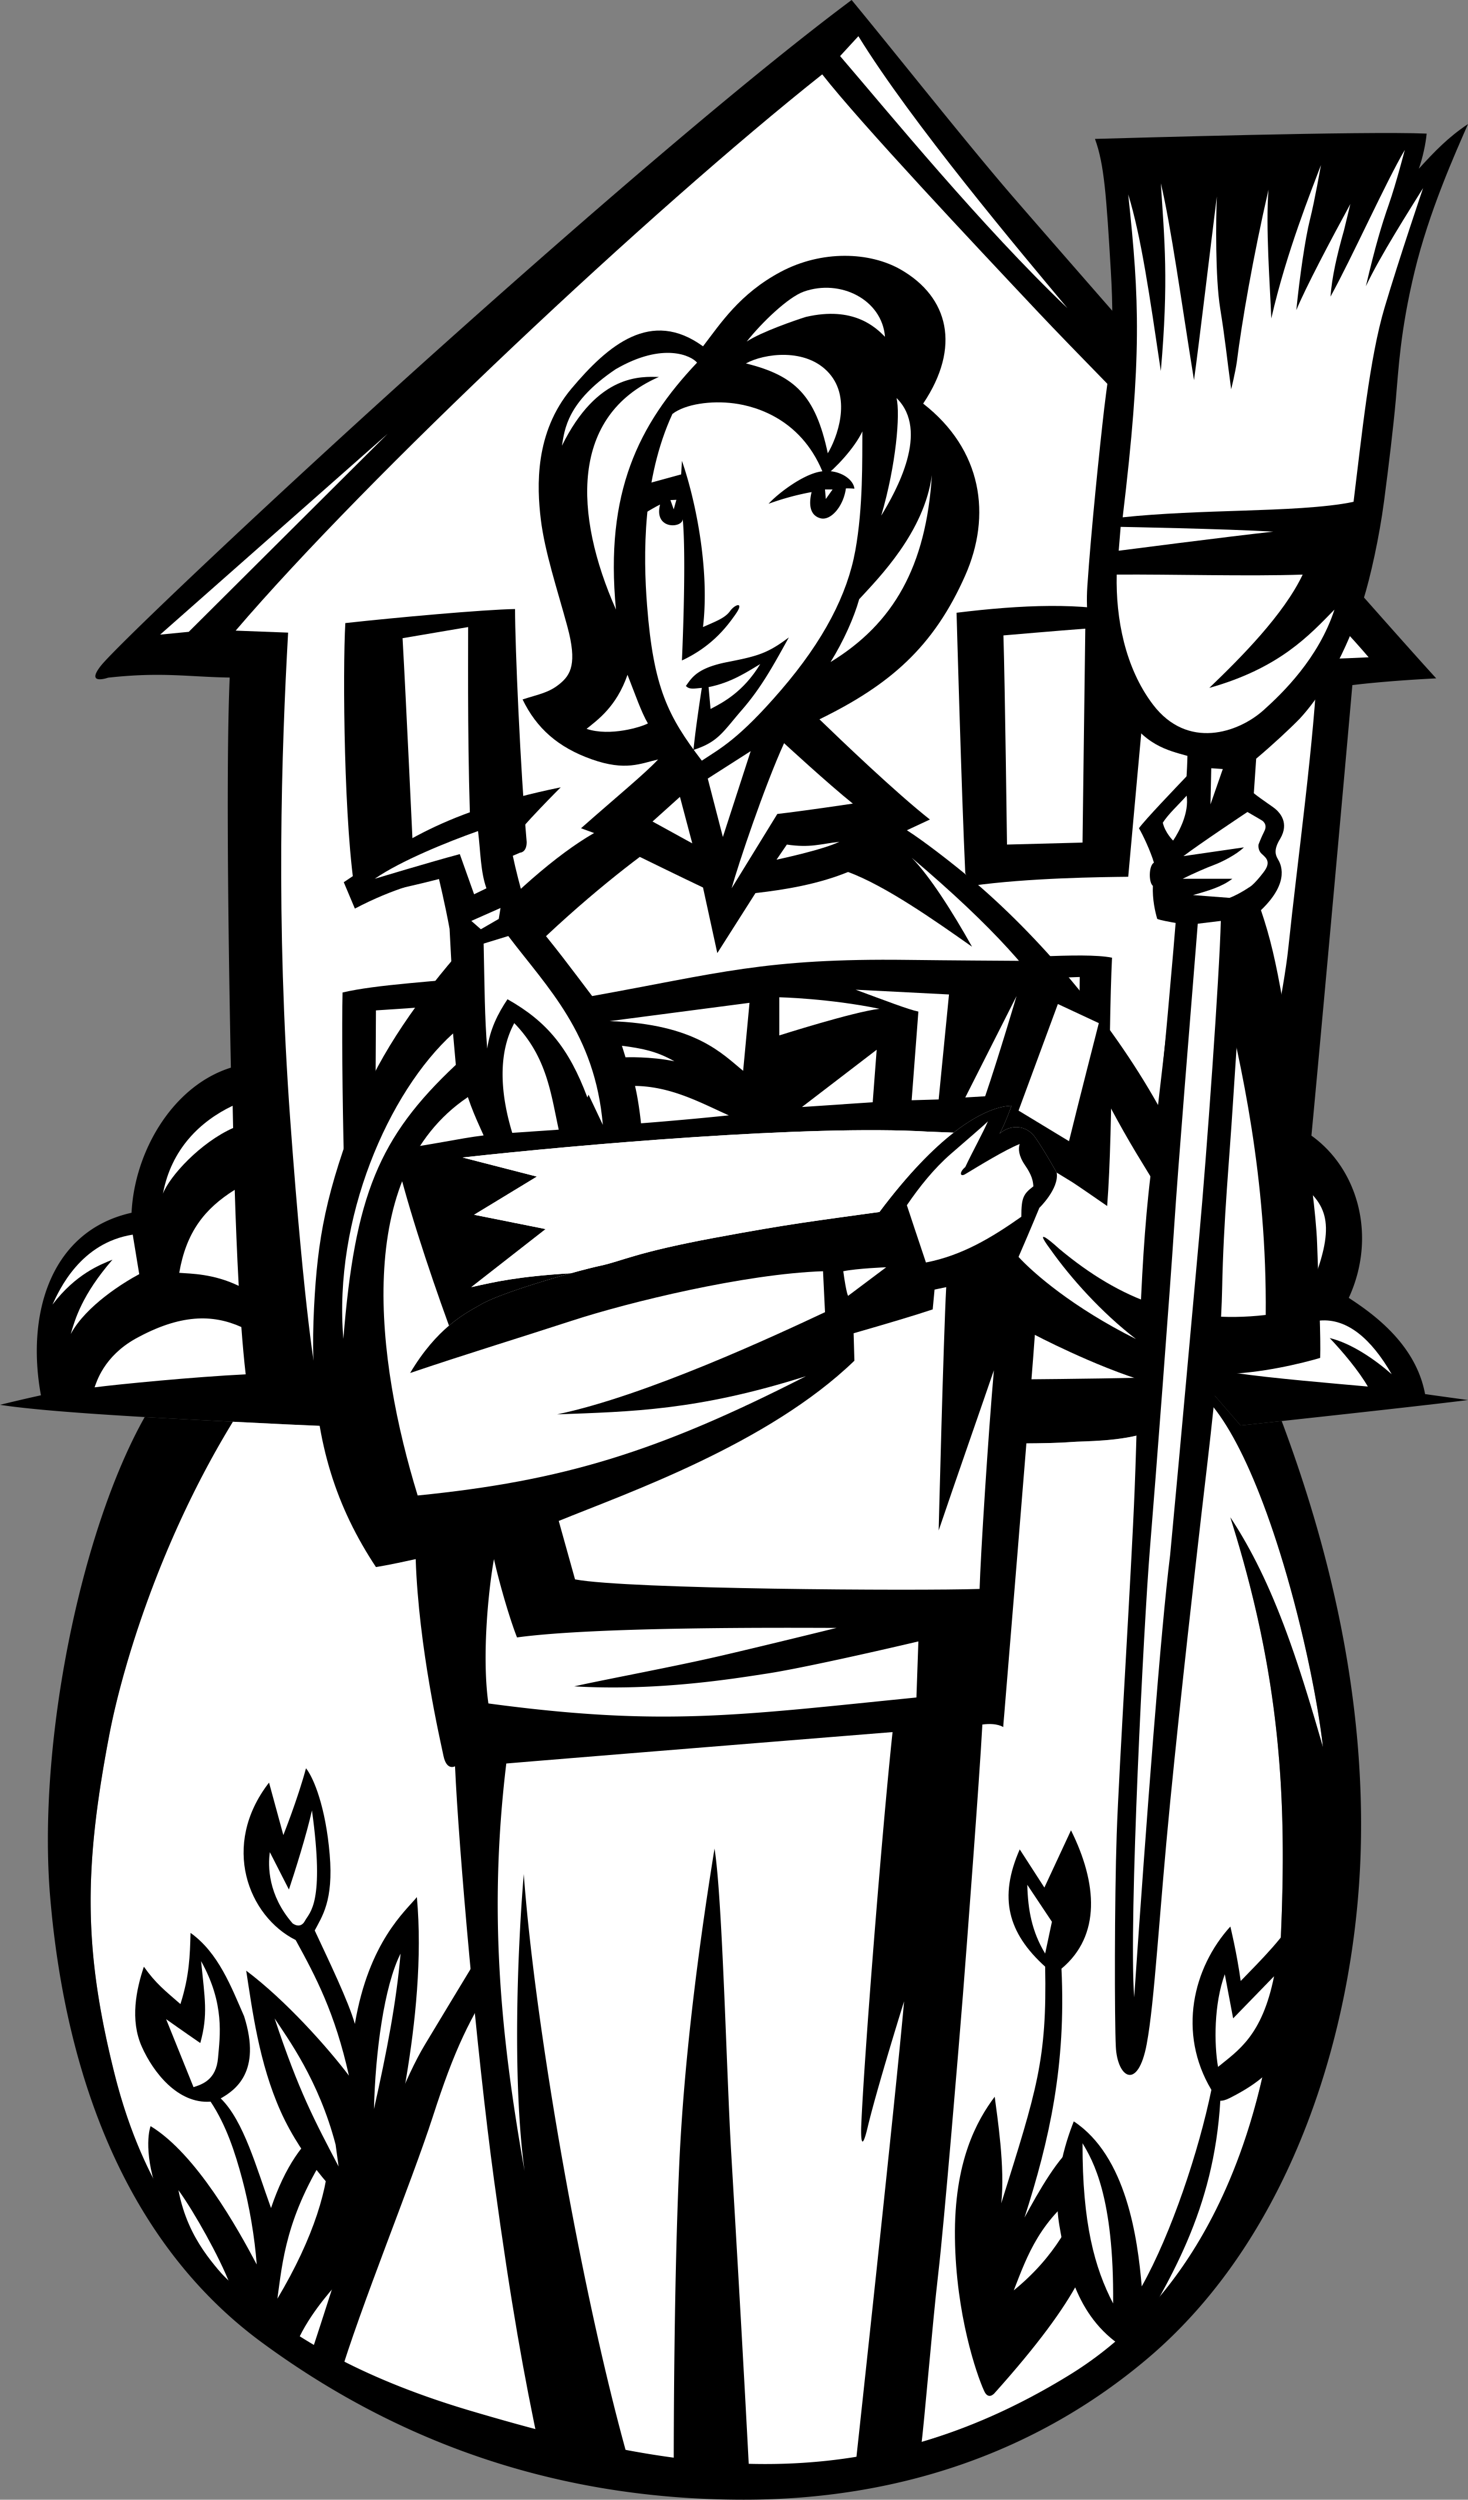 <svg xmlns="http://www.w3.org/2000/svg" width="317.313" height="540.004"><rect width="100%" height="100%" fill="#808080" stroke="none"/><path d="M62.45 307.727c26.628 1.289 152.452 5.222 169.058 3.789 2.648-.227 10.906-.028 16.914-2.192 5.672-2.05 10.2-5.36 12.36-7.117a29.288 29.288 0 0 0 1.382-1.187l5.988 6.921s3.575-.382 8.891-.957c11.379-1.234 30.75-3.355 40.27-4.535l-9.278-1.285c-2.004-10.883-11.41-17.465-16.492-20.789 6.066-13.148 2.117-27.746-8.074-35.047 1.719-18.039 6.742-73.441 8.847-97.324 0 0 6.356-.852 18.125-1.461-14.175-15.461-81.64-92.645-91.52-104.07C209.044 31.047 193.63 11.559 184.083 0c-20.187 15.031-52.129 42.16-87.727 73.992-35.597 31.832-71.183 65.555-74.566 69.852-3.383 4.293 1.578 2.554 1.578 2.554 11.594-1.285 17.262-.171 26.281-.027-.914 21.16-.09 67.3.258 84.27-12.508 3.906-20.824 18.007-21.472 31.351-17.504 3.89-22.82 21.848-19.586 39.43 0 0-3.711.8-8.848 2.058 6.555 1.008 17.758 1.852 31.277 2.641 5.965.344 12.383.68 19.051 1.012 3.965.2 8.02.398 12.121.594"/><path fill="#fff" d="M224.59 67.633c-14.031-14.887-38.563-40.977-46.863-51.57-37.254 29.55-98.243 86.816-126.79 120.171l11.34.43c-1.425 25.469-2.687 62.117.465 105.352 3.149 43.234 5.578 55.28 5.578 55.28 6.2.36 34.399.665 67.535.802-.675-22.801.157-80.805 2.614-92.286 18.187-2.226 50.254-4.722 50.254-4.722 1.246 15.308.222 78.055-1.262 97.062 30.34-.066 57.734-.32 69.836-.855 5.726-18.613 19.25-73.973 21.187-92.598 1.942-18.629 5.727-45.699 6.301-62.308 2.863 0 11.05-.399 11.05-.399-13.339-15.637-57.214-59.469-71.245-74.36"/><path d="M74.645 134.602c-.602 10.293-.313 44.726 2.265 59.043 8.055-1.043 26.63-5.442 35.504-9.45 0 0 1.43 0 1.43-2.289-1.364-15.765-2.516-42.32-2.516-50.34-6.945.133-25.773 1.832-36.683 3.036m132.117-2.231c14.008-1.723 27.343-2.293 37.652.285 0 0 4.867.574 4.293 4.008-1.144 11.742-4.84 52.742-4.84 52.742-5.773.067-21.5.23-33.816 1.95l-1.403-2.723c-.804-17.11-1.886-56.262-1.886-56.262M74.047 214.406c-.328 13.742.43 61.418 2.144 70.434 11.168.86 30.926.86 36.508 0-.629-14.742-3.863-74.3-3.863-74.3-15.465 1.546-27.488 2.147-34.79 3.866m166.321-7.519c-.773 15.547-.965 62.492.324 73.23-7.816 1.551-34.789 0-34.789 0-.859-12.887-3.293-56.61.43-72.785 10.305.023 27.703-1.734 34.035-.445"/><path fill="#fff" d="m34.617 137.094 6.184-.602 42.98-42.777zM181.59 12.113c10.543 12.27 30.523 36.703 49.137 54.457-10.211-12.207-33.73-40.144-45.184-58.754l-3.953 4.297M87.016 137.867c.714 12.582 2.332 47.461 2.332 47.461l12.472-2.851c-.789-18.055-.632-37.567-.632-47.016l-14.172 2.406m129.879-.601c.335 10.863.773 45.183.773 45.183l16.324-.43.598-46.214c-5.367.398-17.695 1.46-17.695 1.46m16.492 73.79c0 4.293-.86 59.468 1.004 66.484-3.438.145-19.614.145-25.196-.43-.574-8.3-1.289-58.695.57-64.851 7.016-.574 20.618-1.117 23.622-1.203M81.262 218.27c-.086 7.98-.203 58.41-.059 62.277h25.914c-.43-13.457-3.047-57.086-2.722-63.996-11.594 1.004-23.133 1.719-23.133 1.719m68.179-6.442c-.082 7.98-.199 58.41-.054 62.277H175.3c-.43-13.46-3.047-57.09-2.723-63.996-11.594 1.004-23.137 1.72-23.137 1.72m-.499 66.804-1.023 16.515 28.777.43-.43-17.61-27.324.665m-120.25-11.918 1.403 8.535c-3.219 1.715-11.512 6.785-14.805 12.941.926-3.18 2.434-8.476 9.02-16.062-2.684 1.07-7.957 3.121-12.97 9.707 1.524-3.305 6.071-13.344 17.352-15.121m6.528-8.844c1.437-3.797 8.129-11.066 15.168-14.195-.04-1.739-.07-3.344-.098-4.805-6.984 3.328-13.281 9.34-15.07 19m3.523 17.094c2.555.2 7.375.176 12.86 2.816-.38-6.87-.66-14.078-.868-20.746-6.515 4.078-10.476 9.125-11.992 17.93M29.2 289.246c-6.763 3.832-8.321 9.277-8.755 10.457 5.172-.668 21.582-2.27 32.664-2.808-.355-3.04-.668-6.5-.941-10.223-6.172-2.766-13.184-2.86-22.969 2.574m254.011-10.703c5.497-13.492 4.044-18.055-2.276-22.883-1.512 5.926-3.836 14.242-6.391 22.113 3.332 1.579 7.719 3.102 8.668.77m4.207 10.507c4.727 1.145 9.824 4.669 13.402 7.817-4.449-7.707-9.617-12.062-15.46-11.597-6.212.69-11.048 1.875-14.602 3.226-1.254 3.215-2.5 6.02-3.672 8.11 7.312 1.101 21.863 2.32 28.578 2.925-2.004-3.437-5.34-7.414-8.246-10.48m-26.637 13.156c12.895 13.754 23.063 56.188 25.18 75.234-5.309-18.316-10.566-35.336-20.016-49.648 10.938 34.559 12.235 60.906 10.91 90.707-1.558 35.035-13.308 74.602-45.55 94.48-45.977 28.352-86.535 20.54-129.457 7.856-45.75-13.516-68.145-37.043-77.121-72.95-6.72-26.878-6.598-44.406-1.067-73.292 2.496-13.02 10.34-40.774 26.668-67.461 3.965.199 8.02.398 12.121.594 26.63 1.289 152.453 5.222 169.059 3.789 2.648-.227 10.906-.028 16.914-2.192 5.672-2.05 10.2-5.36 12.36-7.117"/><path d="M66.957 509.254c6.223-18.473 16.492-53.656 24.91-67.594 4.778-7.914 22.766-37.848 29.422-47.726 6.656-9.88 24.914-37.903 30.066-42.196-3.007-3.332-18.468-31.25-11.167-42.414h46.816c-1.719 6.012-3.277 35.91-.43 41.66 3.863 7.73 9.88 73.016 9.45 101.79-.43 28.777-1.72 71.296 3.003 79.027-67.859 18.039-132.07-22.547-132.07-22.547"/><path fill="#fff" d="M73.188 514.191c4.722-15.89 15.66-42.398 20.386-57 4.723-14.601 7.754-20.793 14.59-31.586 6.84-10.792 41.902-63.457 47.484-70.757 3.008-1.285 22.164-4.035 25.168-3.176 3.18 17.781 10.48 79.629 10.48 110.98 0 31.356-1.288 60.559 1.72 69.149-33.07 5.156-89.45 2.695-119.829-17.61m70.173-202.863c-1.715 4.723 1.124 20.328 11 37.508 4.726-.86 21.476-3.004 26.199-3.004-1.715-14.176.859-34.363.859-34.363l-38.059-.14"/><path d="M212.672 516.39c-1.563-3.433-6.043-16.37-6.258-32.906-.215-16.535 4.727-25.382 8.594-30.539.554 4.34 2.273 15.293 1.414 23.024 7.719-24.586 9.887-30.961 9.492-51.114-8.062-7.296-10.094-14.886-5.496-25.34l5.328 8.247 5.754-12.367c5.688 11.421 6.516 22.742-2.063 29.894 1.008 20.809-2.542 36.832-7.988 53.77 3.012-5.57 7.43-13.399 11.297-15.977 3.082 6.313 5.746 19.54.43 29.637-3.238 6.144-8.918 13.898-18.153 24.207 0 0-1.386 1.773-2.351-.535"/><path fill="#fff" d="M219.129 494.781c3.008-7.734 5.672-15.379 15.762-22.465-3.004 7.301-6.657 15.032-15.762 22.465m2.921-87.617c.141 5.438 1 10.133 3.864 14.86l1.461-6.876-5.324-7.984"/><path d="M77.266 456.64c-2.79.215-12.454 1.891-18.684 20.36-3.203-8.855-5.914-18.832-10.871-23.688 3.02-1.73 8.898-5.64 5.059-17.73-2.817-6.437-5.567-13.73-11.583-18.027-.136 4.945-.25 9.308-2.187 15.379-3.258-2.844-5.328-4.426-7.902-8.079-1.649 4.946-3.028 11.477-.45 17.278 2.434 5.48 7.766 12.406 14.872 11.879 3.414 5.136 5.289 11.004 6.796 16.582 1.61 5.949 2.746 12.804 3.176 18.601-4.058-7.691-13.058-23.879-22.937-29.89-.602 1.629-1.457 7.644 2.62 17.308 4.083 9.66 21.477 25.34 28.563 30.492 2.36-6.226 7.559-12.023 9.278-13.957 1.714-1.933 10.48-20.832 4.25-36.507"/><path fill="#fff" d="m35.906 436.195 5.926 14.688c1.914-.621 4.895-1.594 5.297-6.317.406-4.722 1.492-11.675-3.664-20.91.789 8.07 1.547 11.465-.172 17.696-3.516-2.41-7.387-5.157-7.387-5.157m35.219 28.09c0 7.945-3.223 18.985-11.168 32.297 1.125-8.004 1.805-17.781 11.168-32.297m-32.555 8.848c3.434 4.722 8.934 14.601 11.078 20.187-2.656-3.558-8.957-9.082-11.078-20.187"/><path d="M53.215 425.715c1.316 8.383 2.742 19.918 7.469 30.441 4.722 10.52 13.093 19.313 18.3 23.676 1.075.43 1.934 1.719 3.223-3.648 1.93-9.88 10.262-40.16 7.902-66.36-2.375 2.953-10.394 9.578-13.402 27.403-1.371-4.852-5.668-13.743-8.676-20.188 1.543-3.008 4.09-6.355 3.23-16.45-.859-10.093-3.402-16.448-5.12-18.597-1.758 6.57-4.895 14.434-4.895 14.434l-3.094-11.34c-10.52 13.574-4.472 28.902 5.758 34.016 4.395 8.011 8.504 15.761 11.512 29.293-4.559-6.024-13.617-16.235-22.207-22.68"/><path fill="#fff" d="M58.328 400.117c-.433 3.008-.39 9.278 4.906 15.371 0 0 1.664 1.367 2.684-.539 1.012-1.906 4.305-3.664 1.512-23.851-1.149 5.148-3.606 12.976-4.98 17.093l-4.122-8.074m28.258 21.906c-.914 10.532-2.961 21.133-5.754 33.586.3-12.285 2.191-26.543 5.754-33.586m-27.231 14c2.801 4.293 9.536 13.317 13.188 27.274l.644 4.726c-5.214-9.984-8.546-16.109-13.832-32"/><path d="M279.988 413.691c-1.718 4.079-7.515 9.836-11.808 14.258-.825-6.02-2.235-11.77-2.235-11.77-8.074 8.895-11.46 22.958-4.101 35.286-2.723 13.223-8.614 30.953-15.055 42.457-.887-10.45-3.309-28.133-14.687-35.649-1.926 4.829-4.63 13.614-3.125 22.418 1.503 8.805 3.77 20.618 14.933 27.059 8.922-15.012 18.492-30.277 19.863-53.934.45.028 1.098-.109 2.051-.593 12.606-6.356 17.008-13.957 14.164-39.532"/><path fill="#fff" d="M233.992 462.996c2.172 3.64 6.828 11.426 6.613 34.617-3.996-7.687-6.66-17.308-6.613-34.617m30.75-36.508c-2.363 6.446-2.32 15.074-1.46 20.016 4.323-3.54 9.534-6.7 12.113-19.586l-8.848 9.105-1.805-9.535"/><path d="M67.73 293.734c.52 18.18 4.985 31.871 13.532 44.793 0 0 2.781-.418 8.59-1.718.644 19.113 5.332 39.242 6.011 42.523.684 3.277 2.492 2.23 2.492 2.23.782 17.575 4.622 61.465 8.446 89.465 3.722 27.278 6.508 42.356 9.765 57.77.11 10.121 81.07 11.254 82.461.43.848-6.563 2.485-27.055 3.774-38.008 1.289-10.95 4.597-50.895 5.328-60.13.73-9.237 3.601-47.03 4.215-58.546 3.218-.426 4.508.559 4.508.559s.043-.985.222-2.786c.38-4.558 4.785-57.89 6.215-76.582H67.73m167.31 0c11.218 4.844 26.105 9.871 26.694 2.989 7.102.527 16.743-1.477 22.262-2.989H235.04m48.956 0c.484-.136.942-.265 1.363-.39.141-4.578-.238-12.692-.668-24.86-.43-12.171-5.777-42.77-7.351-51.789-1.574-9.02-2.77-14.136-4.781-20.074 6.586-6.297 4.113-10.238 3.656-11.031-.457-.793-1.024-1.965.515-4.418 2.004-3.434-.16-5.613-.925-6.305-.766-.687-2.727-1.87-4.88-3.57-2.32-1.559-7.757-7.715-14.058-3.996-2.719 2.863-9.476 9.894-10.68 11.625.86 1.433 2.52 4.984 3.235 7.418-1.145.715-1.145 4.293-.223 5.027-.144 2.863.512 5.711.942 7.14.714.286 2.402.602 4.722 1.005 0 0-3.402 29.172-4.55 39.199-10.485-18.692-25.997-36.777-40.688-49.078-3.828-3.207-10.07-8.051-13.602-10.282l4.98-2.316c-7.41-5.836-18.976-16.914-23.878-21.648 15.164-7.407 24.64-15.551 31.504-31.059 5.742-12.98 3.715-27.18-9.086-37.144 8.219-12.227 5.508-23.008-4.832-28.946-6.73-3.867-17.086-4.238-25.961.485-8.875 4.726-13.008 11.171-16.793 16.09-11.21-8.16-20.5-.305-28.445 9.144-7.946 9.45-7.477 21.137-6.617 28.223.859 7.086 3.59 15.218 5.746 23.175 2.156 7.961.726 10.422-1.637 12.356-2.363 1.933-4.32 2.191-8.047 3.383 3.008 6.226 7.672 10.367 14.973 12.945 7.3 2.578 10.547.883 14.32.023-2.793 3.008-8.703 7.836-16.664 14.86l2.832 1.031c-16.055 9.176-42.04 36.652-50.723 58.93-7.312 18.754-9.054 28.695-9.816 43.593-.2 3.942-.25 7.684-.149 11.254h155.56c.187-2.445.323-4.297.394-5.37 1.882.988 6.238 3.16 11.355 5.37h48.957"/><path fill="#fff" d="M150.668 78.34c-12.617 13.324-19.973 28.023-17.523 53.344-9.106-20.54-9.934-41.868 9.277-50.254-3.73-.063-13.23-.813-20.961 14.863.598-3.523 1.074-9.43 11.598-16.52 10.351-6.03 16.492-2.851 17.609-1.433m10.566.172c3.864-2.149 13.04-3.473 17.98 2.11 4.938 5.585 1.645 14.081-.284 17.304-2.657-12.512-7.121-16.801-17.696-19.414m.172-4.727c3.219-4.078 8.938-9.582 12.332-10.785 7.914-2.809 16.914 1.723 17.559 9.758-2.04-2.07-6.8-6.672-17.094-4.297-2.223.695-9.621 3.223-12.797 5.324m32.384 12.199c.831 3.438-.083 14.454-3.306 25.407 3.27-5.364 10.52-18.32 3.305-25.407m7.645 16.664c-1.262 19.762-8.305 32.063-21.907 40.372 2.844-4.567 5.114-9.708 6.188-13.57 4.23-4.61 14.031-14.419 15.719-26.802"/><path fill="#fff" d="M186.402 93.2c-.047 6.015.192 16.312-1.527 25.76-1.715 9.45-6.793 19.352-16.027 30.09-9.235 10.74-13.286 12.696-17.149 15.274-7.34-9.601-10.441-15.75-11.828-33.457-.86-10.953-.973-27.488 5.473-41.445 2.789-2.149 8.375-2.926 13.316-2.281 4.938.644 15.027 3.57 19.54 15.808 2.144-1.578 6.44-6.011 8.202-9.75"/><path d="M147.402 99.555c2.774 7.941 6.059 23.027 4.555 35.906 2.793-1.246 4.773-1.95 5.848-3.453 1.074-1.504 3.152-2.125 1.21.656-1.937 2.777-5.171 7.008-11.613 10.016.38-8.59.817-23.711.172-30.582.055 2.02-6.312 2.449-4.894-3.094-1.203.55-4.426 2.535-4.426 2.535l.215-6.656 8.765-2.399.168-2.93m37.282 6.016c-.215-2.148-3.48-4.34-7.344-3.695-3.867.645-9.277 4.813-11.211 6.957a57.106 57.106 0 0 1 9.3-2.531c-.738 3.07-.152 5.097 1.91 5.656 2.208.602 4.974-2.535 5.505-6.45a16.3 16.3 0 0 1 1.84.063m-14.172 32.125c-3.586 6.504-6.075 10.973-10.164 15.688-4.09 4.715-5.086 6.906-10.453 8.62.476-4.94 1.804-13.398 1.804-13.398-1.515.106-2.722.43-3.437-.43 1.27-1.737 2.355-3.859 8.937-5.148 6.586-1.289 8.7-1.867 13.313-5.332"/><path fill="#fff" d="m153.16 148.434.43 4.722c2.496-1.32 7.012-3.55 10.738-9.703-2.719 1.606-6.215 4.008-11.168 4.98m-17.523-2.663c1.648 4.19 2.976 8.074 4.406 10.511-1.285.715-8.102 2.89-13.254 1.172 2.313-1.894 6.441-4.726 8.848-11.683m17.347 22.421 3.266 12.625 6.016-18.554zm-6.011 3.949 2.664 10.051-8.59-4.722zm22.507-11.593c-4.296 9.45-9.91 26.2-11.34 31.351 3.755-6.109 9.88-16.062 9.88-16.062 5.425-.613 16.32-2.234 16.32-2.234-5.48-4.399-14.86-13.055-14.86-13.055"/><path fill="#fff" d="M167.848 185.715s10.136-2.149 13.57-3.867c-4.078.465-6.234 1.355-11.336.601l-2.234 3.266"/><path fill="#fff" d="M197.055 185.285c36.191 30.695 33.632 39.695 49.906 66.04 2.32 3.882 6.328 10.179 6.328 10.179s3.149 6.3 4.293-3.434c1.148-9.734 5.727-39.226 6.586-45.242 4.145 17.035 9.707 41.75 9.422 71.238-17.777 2.04-31.438-3.27-44.637-14.289 0 0-6.394-5.886-1.898.125 4.383 6.203 11.058 13.653 18.504 19.38-13.746-6.876-22.25-14.317-25.399-17.755 2.567-5.894 4.496-10.593 4.496-10.593s4.324-4.18 3.75-7.618c0 0-2.605-4.695-4.61-7.558-2.003-2.863-5.44-2.863-7.73-.86 1.145-2.003 2.575-6.011 2.575-6.011-1.868 0-6.133.816-12.524 5.797-4.37 3.406-9.742 8.765-16.023 17.136-13.848 1.938-18.992 2.473-35.883 5.625-16.895 3.149-19.8 4.993-24.352 5.97-1.363.288-3.703.878-6.457 1.636-6.457 1.777-15.191 4.492-19.007 6.496-1.56.937-4.223 2.18-7.344 4.828-2.61 2.215-5.535 5.414-8.403 10.234 12.137-4.109 22.727-7.312 35.04-11.32 12.312-4.008 37.316-10.098 54.21-10.668l.43 8.848c-10.762 5.043-38.71 18.066-57.898 22.074 15.965-.598 30.297-.8 53.773-8.246-32.156 16.41-52.562 22.633-83.922 25.77-8.953-29.094-14.09-69.149 10.735-85.985 2.523-1.633 7.82-11.727 2.234-19.672 12.887-14.601 27.031-26.285 35.047-32.297 7.316 3.59 13.66 6.614 13.66 6.614l3.09 14.171 8.25-12.968c6.601-.739 13.715-1.977 20.012-4.555 8.132 2.98 19.07 10.71 26.8 16.148-4.261-7.609-9.164-15.289-13.054-19.238"/><path d="M228.406 253.316s-2.605-4.695-4.61-7.558c-2.003-2.863-5.44-2.863-7.73-.86 1.145-2.003 2.575-6.011 2.575-6.011-1.868 0-6.133.816-12.524 5.797l-5.586-.223c-25.468-1.508-75.343 2.793-100.543 5.59l16.063 4.125-13.574 8.246 15.464 3.094-16.062 12.539c5.238-1.168 9.89-2.27 21.523-3.004-6.457 1.777-15.191 4.492-19.007 6.496-1.56.937-4.223 2.18-7.344 4.828-4.531-12.434-9.477-27.52-11.84-38.04 7.941-.956 13.996-2.42 19.324-3.05-2.5-5.71-7.043-13.848-6.867-35.39l-.492-9.239c-.946-5.219-2.344-10.992-2.344-10.992-3.18.742-9.535 2.106-18.125 6.617l-2.402-5.699c10.48-6.887 19.625-14.918 46.898-20.5 0 0-8.547 8.504-10.906 11.938 1.113 6.613 3.906 15.632 3.906 15.632 5.531 6.442 9.75 12.2 13.79 17.524 27.277-4.895 37.308-8.207 68.245-7.813 9.48.117 19.461.172 27.918.23 1.828.012 16.215 13.614 16.164 20.34-.086 11-.328 23.907-1.004 32.598-2.41-1.656-4.898-3.406-7.492-5.125l-3.418-2.09"/><path fill="#fff" d="M206.117 244.684c-4.37 3.406-9.742 8.765-16.023 17.136-13.848 1.938-18.992 2.473-35.883 5.625-16.895 3.149-19.8 4.993-24.352 5.97-1.363.288-3.703.878-6.457 1.636-11.632.734-16.285 1.836-21.523 3.004l16.062-12.54-15.464-3.093 13.574-8.246-16.063-4.125c25.2-2.797 75.074-7.098 100.543-5.59l5.586.223M97.926 223.25c-13.942 12.617-25.883 39.973-23.707 65.973 2.5-30.899 7.594-43.516 24.308-59.184l-.601-6.789m84.351 51.371c.235 1.766.657 4.465 1.032 5.324l8.246-6.183s-6.325.246-9.278.86m17.868-1.892c-1.184-3.464-4.122-12.37-4.122-12.37 2.704-3.965 5.848-7.9 9.45-11.04 3.601-3.14 7.07-6.082 8.074-7.086-1.102 2.528-3.535 6.946-4.899 9.88-1.378 1.136-1.171 2.304.122 1.456 2.945-1.77 8.57-5.222 11.648-6.437-.344.988-.27 2.543 1.164 4.617 1.43 2.074 1.715 3.313 1.785 4.531-2.148 1.645-2.605 2.406-2.605 6.57-6.348 4.473-12.805 8.376-20.617 9.88m4.382 5.324c-.601 11.168-1.632 52.57-1.632 52.57 3.652-10.781 9.148-26.457 11.94-34.617-1.222 13.851-2.878 39.945-3.093 47.246-13.355.441-76.062.086-87.445-2.063l-3.524-12.628c14.707-5.997 45.227-16.579 63.91-34.614l-.171-5.93c7.113-2.039 13.23-3.863 17.093-5.152l.403-4.281 2.52-.531"/><path fill="#fff" d="M106.773 336.809c-1.074 5.8-2.707 20.66-1.203 31.183 37.625 5.043 53.91 2.57 92.516-1.289l.426-12.113c-9.246 2.18-25.512 5.836-32.598 6.926-7.086 1.086-23.75 3.855-41.789 2.78 7.266-1.616 21.652-4.26 31.965-6.663 10.312-2.399 24.726-5.961 24.726-5.961-10.777-.031-51.882-.3-69.062 2.058-1.848-4.75-4.035-12.625-4.98-16.921m2.664 44.156c15.16-1.281 83.492-6.79 83.492-6.79-2.336 21.891-6.2 70.852-6.774 85.169 0 0-.293 7.3 1.41.125 1.704-7.172 6.422-22.555 7.856-27.137-1.672 19.281-10.567 100.902-10.567 100.902-10.593 1.145-22.906 1.145-22.906 1.145-1.21-23.496-2.863-51.828-3.883-69.027-1.02-17.196-1.902-55.414-3.62-66.008-2.684 16.59-6.47 42.816-7.614 68.015-1.145 25.196-1.203 57.856-1.203 65.586l-9.45-.285c-10.019-34.933-20.464-93.808-22.964-127.816-1.453 17.562-2.406 45.27.172 64.164-5.266-29.692-7.79-56.203-3.95-88.043m35.477-272.934 1.29-.058-.575 2.062zm33.414-2.289.172 2.059 1.46-2.059zm-67.605 138.985 10.05-.688c-1.71-7.793-2.53-15.719-9.62-23.02-.786 1.665-4.981 8.72-.43 23.708m27.832-2.063a774.686 774.686 0 0 0 18.984-1.715c-6.031-2.687-12.387-6.25-20.273-6.36.855 3.65 1.289 8.075 1.289 8.075"/><path fill="#fff" d="m104.54 203.84 5.327-1.633c8.543 11.27 18.723 21.043 20.442 40.8l-3.09-6.527-.258.602c-3.996-10.68-8.766-16.434-17.266-21.219-2.074 3.114-3.738 6.356-4.382 10.653-.563-6.743-.56-13.055-.774-22.676m29.895 22.074.773 2.492s5.41-.215 10.563.86c-3.864-2.192-7-2.793-11.336-3.352m-2.664-5.324 30.238-3.953-1.375 14.691c-4.399-3.547-10.223-10.14-28.863-10.738m36.68-5.156v8.246s15.905-5.067 21.644-5.754c-10.82-2.235-21.645-2.492-21.645-2.492m20.188 22.679.86-11.34-16.153 12.372zM81.004 189.836c5.582-3.863 15.668-7.945 22.324-10.305.567 4.594.524 8.715 1.813 12.367l-2.664 1.29-3.09-8.676c-6.438 1.722-18.383 5.324-18.383 5.324m20.875 9.105 6.312-2.793-.386 2.364-3.867 2.234-2.06-1.805"/><path fill="#fff" d="M184.941 213.8c6.442 2.364 11.426 4.298 13.57 4.727-.847 11.125-1.456 19.157-1.456 19.157l5.84-.172 2.234-22.68-20.188-1.031m23.707 23.281 4.297-.258c2.856-8.347 6.785-21.648 6.785-21.648l-11.082 21.906m11.512 2.836 10.91 6.613c2.078-8.496 6.442-25.511 6.442-25.511l-8.848-4.125-8.504 23.023"/><path d="M271.527 163.895c3.578-3.008 7.34-6.516 9.368-8.594 7.59-8.16 12.195-20.64 13.77-25.653 1.573-5.007 3.483-13.66 4.5-21.359 1.01-7.703 1.956-15.496 2.542-21.906.582-6.41.926-14.746 4.074-27.774 3.149-13.027 8.766-25.48 11.531-31.808-4.296 2.863-7.21 5.906-10.625 9.648.86-2.433 1.477-5.375 1.692-7.586-13.027-.574-64.145.95-71.7 1.145 2.009 5.441 2.466 12.375 3.426 28.453.958 16.074-.41 21.05-1.41 29.64-1.004 8.59-2.87 26.735-3.66 38.508-.789 11.774 3.223 18.934 7.66 26.664 4.438 7.73 9.75 8.829 13.973 10.02-.129 9.879-5.5 73.094-7.387 86.187-3.093 21.438-3.078 48.067-4.02 72.196-.706 18.023-3.398 60.277-3.882 74.578-.488 14.297-.477 40.18-.191 45.91.335 6.723 4.773 9.586 6.675-.574 1.719-9.16 2.66-27.817 5.055-52.113 2.395-24.293 5.465-50.934 6.844-62.973 1.375-12.043 4.117-33.234 4.406-48.121.285-14.89 1.648-28.906 2.277-39.227.633-10.324 5.082-75.261 5.082-75.261"/><path fill="#fff" d="M242.668 111.754c8.16-.875 17.777-1.172 25.941-1.442 8.16-.269 17.95-.62 23.965-1.906 1.781-14.363 3.461-31.054 6.703-41.945 3.246-10.895 8.328-25.832 8.328-25.832-2.77 4.473-9.363 14.777-12.37 21.219 2.077-8.817 3.402-13.223 4.976-17.727 1.574-4.504 3.441-11.738 3.441-11.738-4.12 7-11.336 23.11-16.062 31.699.32-4.238 1.336-8.746 2.926-14.375l1.37-5.64c-4.156 7.617-9.75 18.21-11.683 22.933.727-7.266 1.93-15.535 2.945-19.555 1.016-4.015 2.38-11.797 2.38-11.797-2.071 5.52-7.516 18.985-10.735 33.157-.273-7.086-1.246-19.887-.602-27.832-3.293 14.308-5.77 28.586-6.843 37.175-.356 2.473-1.23 5.946-1.23 5.946-1.044-7.781-1.294-10.781-2.368-17.438-1.074-6.66-.941-19.285-.727-24.222-1.359 10.851-3.863 31.953-4.937 39.687-2.621-16.215-5.027-33.719-7.172-42.523.785 12.238 1.715 21.004 0 40.547-2.402-16.18-4.254-29.122-7.047-38.141 2.442 22.844 2.973 34.96-1.199 69.75m-.434 2.062-.425 5.153s23.535-3.047 33.414-4.121c-10.266-.606-32.989-1.032-32.989-1.032m-.855 10.309c-.215 9.45 1.793 20.094 7.805 28.04 7.492 9.898 18.488 6.124 23.933 1.25 4.078-3.65 11.899-11.208 15.332-21.731-5.41 5.511-11.808 12.625-27.058 16.921 6.933-6.64 16.109-15.89 20.187-24.48-11.469.402-28.562-.086-40.2 0m20.442 41.832-.172 7.816 2.664-7.644zm-2.918 33.586c-1.515 19.047-4.25 52.227-5.117 65.668-.867 13.445-3.93 53.508-5.23 69.418-1.301 15.91-4.618 80.394-3.399 96.844 2.656-38.844 5.809-79.993 7.77-95.536 2.586-27.484 4.676-51.238 6.277-68.718 1.598-17.48 4.395-56.54 4.68-68.278l-4.98.602m-3.094-14.602c3.367-2.574 13.828-9.535 13.828-9.535 1.984 1.14 3.16 1.848 3.16 1.848s1.27.758.515 2.258c-.75 1.504-1.269 2.894-1.269 2.894s-.238 1.192.664 2.028c.898.84 2.16 1.699.441 3.957-1.714 2.261-2.703 3-2.703 3s-2.418 1.71-4.672 2.57c-2.75-.211-7.902-.602-7.902-.602 3.5-.984 6.25-1.804 8.504-3.523h-10.738c2.355-1.172 5.222-2.418 6.855-3.02 1.63-.601 4.867-2.261 6.375-3.765-4.449.633-13.058 1.89-13.058 1.89m-4.465-7.214c.511 2.21 2.23 3.863 2.23 3.863 1.395-2.082 3.457-6.055 2.922-9.707-1.808 2.027-3.953 3.953-5.152 5.844"/><path d="m268.152 307.941-5.988-6.921s-.496.464-1.383 1.187c12.895 13.754 23.063 56.188 25.18 75.234-5.309-18.316-10.566-35.336-20.016-49.648 10.938 34.559 12.235 60.906 10.91 90.707-1.558 35.035-13.308 74.602-45.55 94.48-45.977 28.352-86.535 20.54-129.457 7.856-45.75-13.516-68.145-37.043-77.121-72.95-6.72-26.878-6.598-44.406-1.067-73.292 2.496-13.02 10.34-40.774 26.668-67.461a2457.3 2457.3 0 0 1-19.05-1.012c-13.895 24.684-23.227 70.64-20.434 103.684 3.285 38.86 16.574 74.77 45.722 96.203 27.309 20.078 61.364 33.996 104.22 33.996 33.175 0 63.171-10.117 87.292-30.531 31.89-26.993 44.985-72.532 46.043-109.688.95-33.21-6.633-64.93-17.078-92.8-5.316.574-8.89.956-8.89.956"/></svg>
